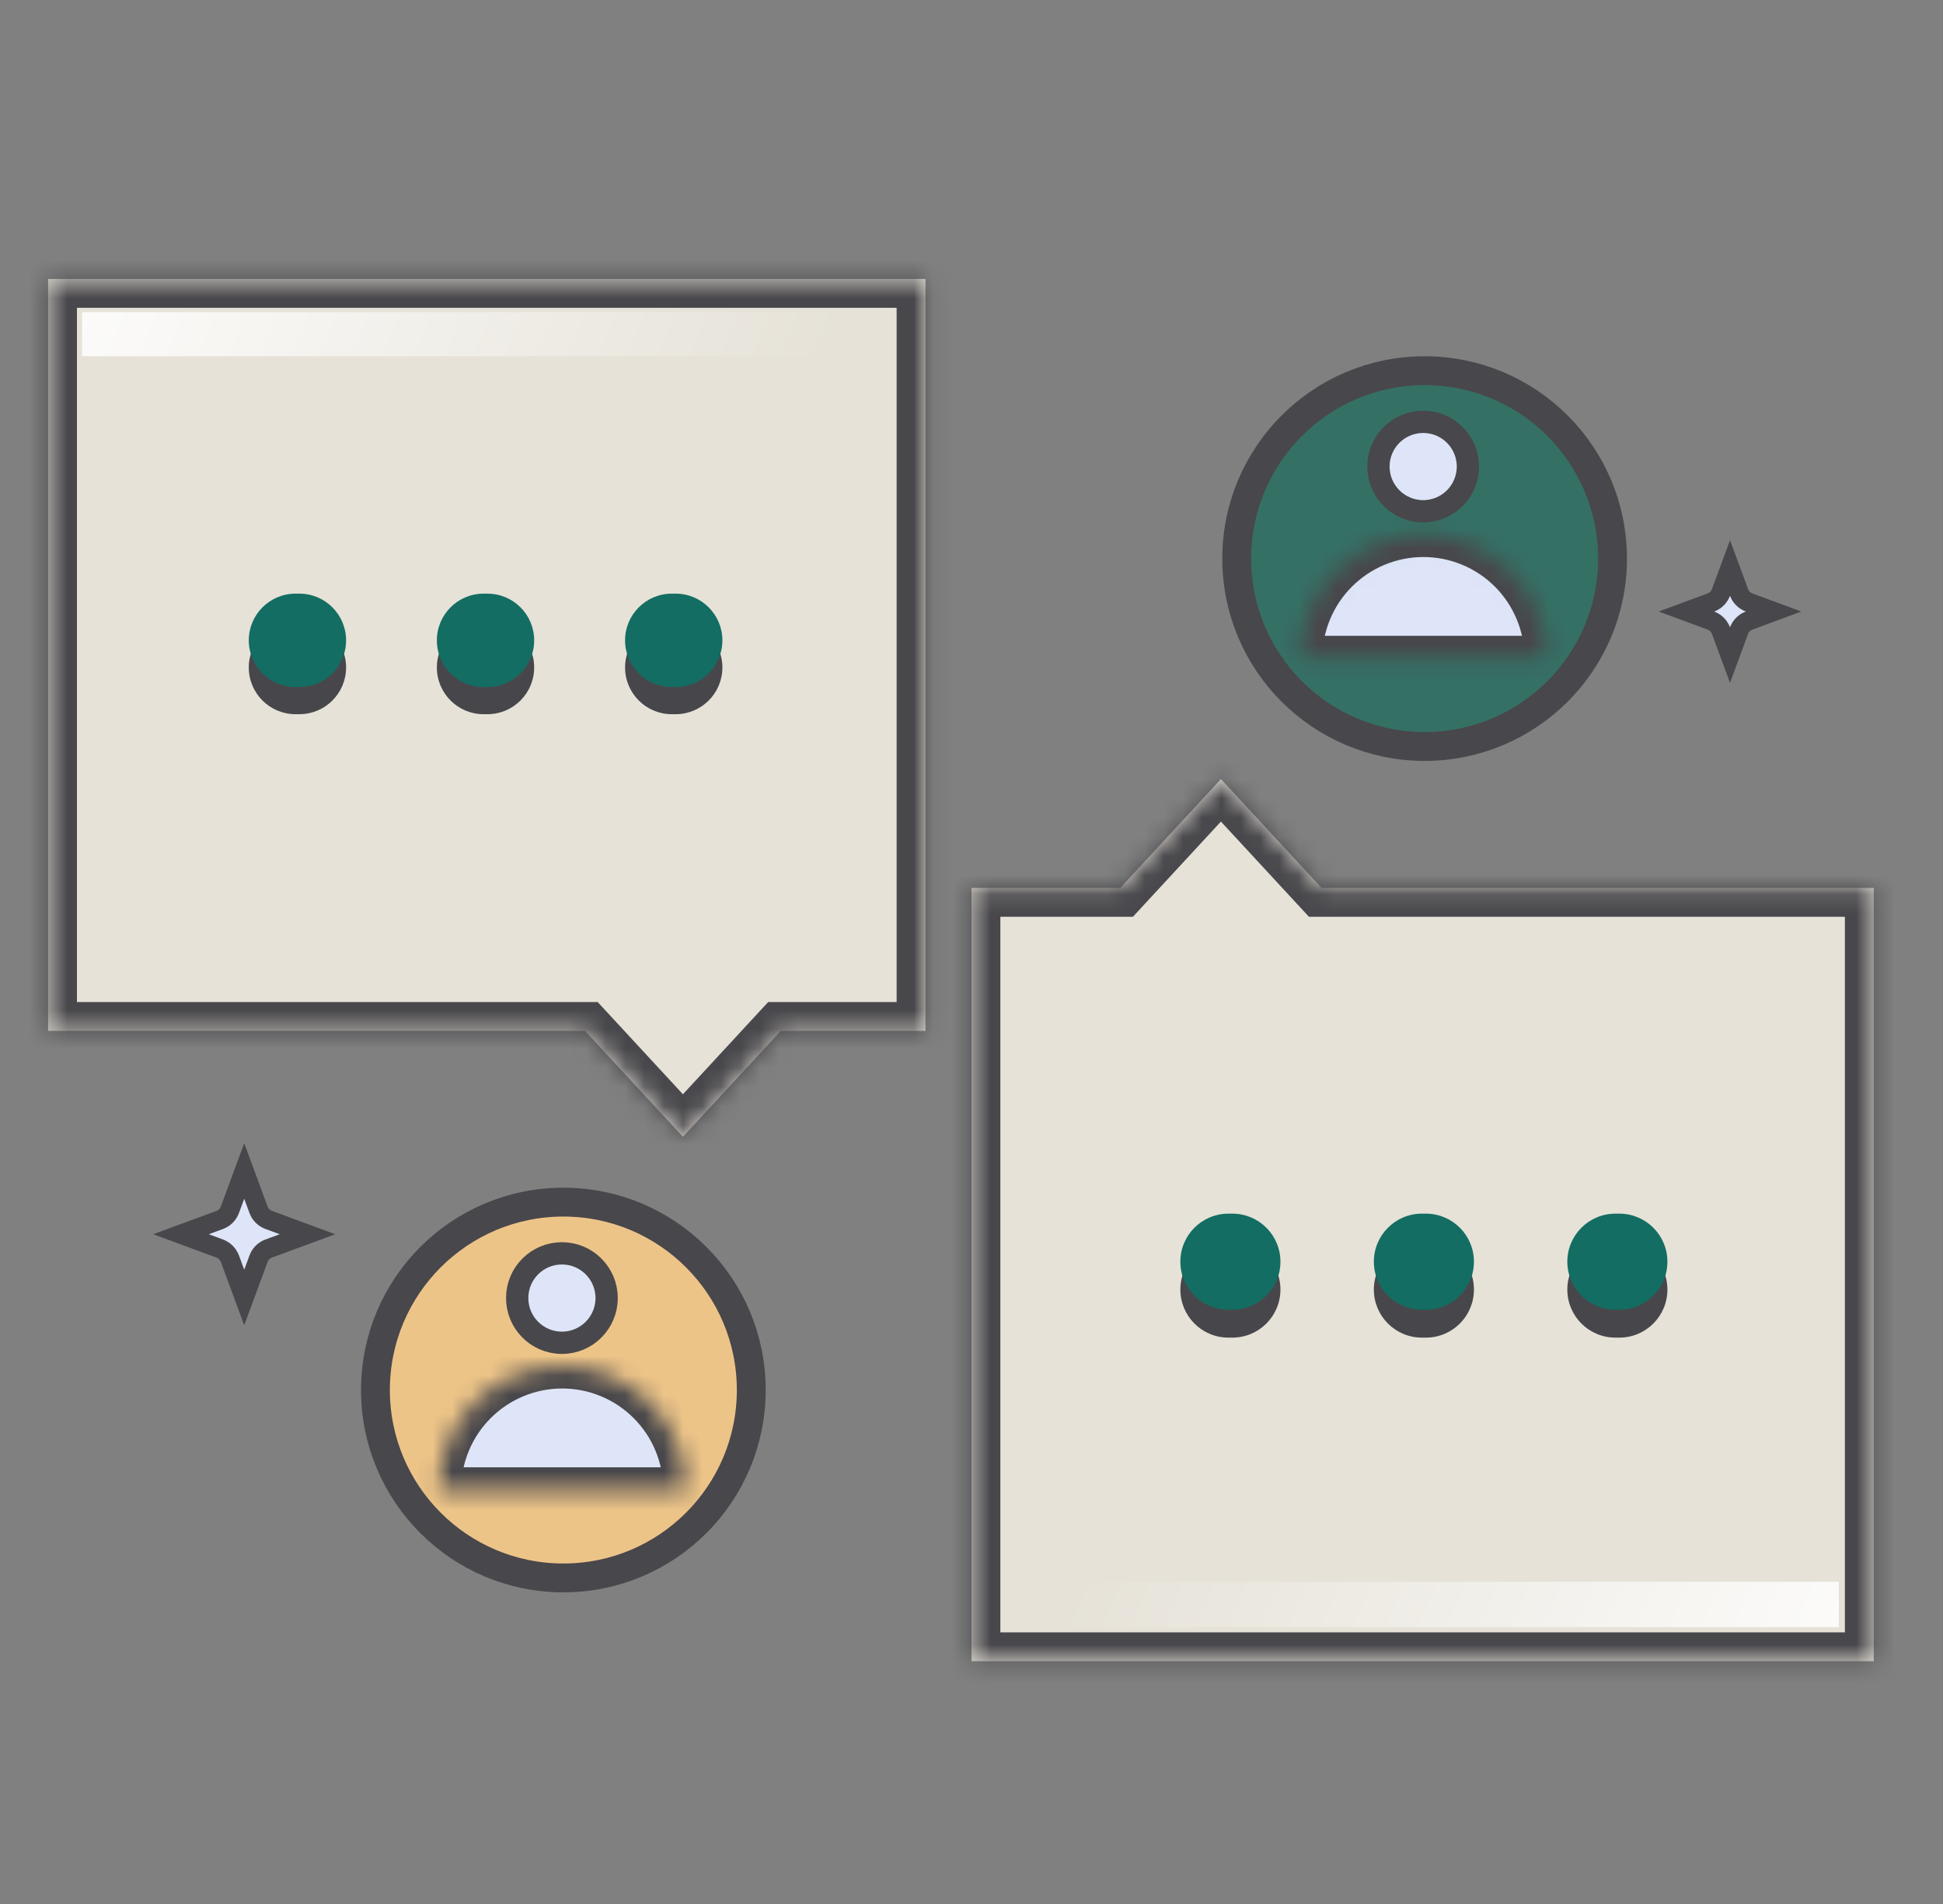 <svg width="101" height="99" viewBox="0 0 101 99" fill="none" xmlns="http://www.w3.org/2000/svg">
<rect x="0" y="0" width="101" height="99" fill="#808080" stroke="none"/>
<mask id="path-1-inside-1_5471_29706" fill="white">
<path d="M48.108 53.593H40.586L35.499 59.096L30.413 53.593H2.5V14.5H48.108V53.593Z"/>
</mask>
<path d="M48.108 53.593H40.586L35.499 59.096L30.413 53.593H2.5V14.5H48.108V53.593Z" fill="#E6E2D8"/>
<path d="M48.108 53.593V55.093H49.608V53.593H48.108ZM40.586 53.593V52.093H39.93L39.484 52.575L40.586 53.593ZM35.499 59.096L34.397 60.114L35.499 61.306L36.6 60.114L35.499 59.096ZM30.413 53.593L31.515 52.575L31.069 52.093H30.413V53.593ZM2.5 53.593H1V55.093H2.5V53.593ZM2.5 14.5V13H1V14.5H2.5ZM48.108 14.5H49.608V13H48.108V14.5ZM48.108 53.593V52.093H40.586V53.593V55.093H48.108V53.593ZM40.586 53.593L39.484 52.575L34.398 58.078L35.499 59.096L36.6 60.114L41.687 54.611L40.586 53.593ZM35.499 59.096L36.601 58.078L31.515 52.575L30.413 53.593L29.311 54.611L34.397 60.114L35.499 59.096ZM30.413 53.593V52.093H2.5V53.593V55.093H30.413V53.593ZM2.5 53.593H4V14.5H2.5H1V53.593H2.5ZM2.5 14.5V16H48.108V14.5V13H2.5V14.5ZM48.108 14.5H46.608V53.593H48.108H49.608V14.5H48.108Z" fill="#48474B" mask="url(#path-1-inside-1_5471_29706)"/>
<path d="M15.561 32.27H15.361C14.019 32.27 12.932 33.357 12.932 34.699C12.932 36.04 14.019 37.128 15.361 37.128H15.561C16.903 37.128 17.99 36.04 17.99 34.699C17.99 33.357 16.903 32.27 15.561 32.27Z" fill="#47474B"/>
<path d="M25.338 32.27H25.138C23.797 32.27 22.709 33.357 22.709 34.699C22.709 36.04 23.797 37.128 25.138 37.128H25.338C26.68 37.128 27.767 36.04 27.767 34.699C27.767 33.357 26.68 32.27 25.338 32.27Z" fill="#47474B"/>
<path d="M35.122 32.27H34.921C33.58 32.27 32.492 33.357 32.492 34.699C32.492 36.04 33.58 37.128 34.921 37.128H35.122C36.463 37.128 37.551 36.04 37.551 34.699C37.551 33.357 36.463 32.27 35.122 32.27Z" fill="#47474B"/>
<path d="M15.561 30.861H15.361C14.019 30.861 12.932 31.949 12.932 33.29C12.932 34.632 14.019 35.719 15.361 35.719H15.561C16.903 35.719 17.99 34.632 17.99 33.29C17.99 31.949 16.903 30.861 15.561 30.861Z" fill="#136D62"/>
<path d="M25.338 30.861H25.138C23.797 30.861 22.709 31.949 22.709 33.29C22.709 34.632 23.797 35.719 25.138 35.719H25.338C26.68 35.719 27.767 34.632 27.767 33.29C27.767 31.949 26.68 30.861 25.338 30.861Z" fill="#136D62"/>
<path d="M35.122 30.861H34.921C33.58 30.861 32.492 31.949 32.492 33.29C32.492 34.632 33.58 35.719 34.921 35.719H35.122C36.463 35.719 37.551 34.632 37.551 33.29C37.551 31.949 36.463 30.861 35.122 30.861Z" fill="#136D62"/>
<path d="M4.268 17.371L45.97 17.371" stroke="url(#paint0_linear_5471_29706)" stroke-width="2.293"/>
<mask id="path-10-inside-2_5471_29706" fill="white">
<path d="M50.5 46.159L58.234 46.159L63.466 40.5L68.697 46.159L97.4 46.159L97.4 86.359L50.5 86.359L50.5 46.159Z"/>
</mask>
<path d="M50.5 46.159L58.234 46.159L63.466 40.5L68.697 46.159L97.4 46.159L97.4 86.359L50.5 86.359L50.5 46.159Z" fill="#E6E2D8"/>
<path d="M50.5 46.159L50.5 44.659L49 44.659L49 46.159L50.5 46.159ZM58.234 46.159L58.234 47.659L58.891 47.659L59.336 47.177L58.234 46.159ZM63.466 40.5L64.567 39.482L63.466 38.29L62.364 39.482L63.466 40.5ZM68.697 46.159L67.596 47.177L68.041 47.659L68.697 47.659L68.697 46.159ZM97.4 46.159L98.9 46.159L98.9 44.659L97.4 44.659L97.4 46.159ZM97.4 86.359L97.4 87.859L98.9 87.859L98.9 86.359L97.4 86.359ZM50.5 86.359L49 86.359L49 87.859L50.5 87.859L50.5 86.359ZM50.5 46.159L50.5 47.659L58.234 47.659L58.234 46.159L58.234 44.659L50.5 44.659L50.5 46.159ZM58.234 46.159L59.336 47.177L64.567 41.518L63.466 40.5L62.364 39.482L57.133 45.141L58.234 46.159ZM63.466 40.5L62.364 41.518L67.596 47.177L68.697 46.159L69.799 45.141L64.567 39.482L63.466 40.5ZM68.697 46.159L68.697 47.659L97.4 47.659L97.4 46.159L97.4 44.659L68.697 44.659L68.697 46.159ZM97.4 46.159L95.9 46.159L95.9 86.359L97.4 86.359L98.9 86.359L98.9 46.159L97.4 46.159ZM97.4 86.359L97.4 84.859L50.5 84.859L50.5 86.359L50.5 87.859L97.4 87.859L97.4 86.359ZM50.5 86.359L52 86.359L52 46.159L50.5 46.159L49 46.159L49 86.359L50.5 86.359Z" fill="#48474B" mask="url(#path-10-inside-2_5471_29706)"/>
<path d="M83.97 64.541L84.176 64.541C85.555 64.541 86.674 65.659 86.674 67.039C86.674 68.418 85.555 69.537 84.176 69.537L83.97 69.537C82.59 69.537 81.472 68.418 81.472 67.039C81.472 65.659 82.59 64.541 83.97 64.541Z" fill="#47474B"/>
<path d="M73.913 64.541L74.119 64.541C75.499 64.541 76.617 65.659 76.617 67.039C76.617 68.418 75.499 69.537 74.119 69.537L73.913 69.537C72.534 69.537 71.415 68.418 71.415 67.039C71.415 65.659 72.534 64.541 73.913 64.541Z" fill="#47474B"/>
<path d="M63.855 64.541L64.061 64.541C65.44 64.541 66.559 65.659 66.559 67.039C66.559 68.418 65.44 69.537 64.061 69.537L63.855 69.537C62.475 69.537 61.357 68.418 61.357 67.039C61.357 65.659 62.475 64.541 63.855 64.541Z" fill="#47474B"/>
<path d="M83.97 63.092L84.176 63.092C85.555 63.092 86.674 64.21 86.674 65.59C86.674 66.969 85.555 68.088 84.176 68.088L83.97 68.088C82.59 68.088 81.472 66.969 81.472 65.59C81.472 64.21 82.59 63.092 83.97 63.092Z" fill="#136D62"/>
<path d="M73.913 63.092L74.119 63.092C75.499 63.092 76.617 64.21 76.617 65.59C76.617 66.969 75.499 68.088 74.119 68.088L73.913 68.088C72.534 68.088 71.415 66.969 71.415 65.59C71.415 64.21 72.534 63.092 73.913 63.092Z" fill="#136D62"/>
<path d="M63.855 63.092L64.061 63.092C65.44 63.092 66.559 64.21 66.559 65.59C66.559 66.969 65.44 68.088 64.061 68.088L63.855 68.088C62.475 68.088 61.357 66.969 61.357 65.59C61.357 64.21 62.475 63.092 63.855 63.092Z" fill="#136D62"/>
<path d="M95.584 83.408L52.7 83.408" stroke="url(#paint1_linear_5471_29706)" stroke-width="2.358"/>
<circle cx="74.054" cy="29.038" r="9.768" fill="#357065" stroke="#48474B" stroke-width="1.5"/>
<circle cx="2.904" cy="2.904" r="2.325" transform="matrix(-1 0 0 1 76.883 21.35)" fill="#DEE5F8" stroke="#48474B" stroke-width="1.158"/>
<mask id="path-21-inside-3_5471_29706" fill="white">
<path d="M67.579 34.21C67.579 32.51 68.255 30.879 69.457 29.677C70.66 28.474 72.29 27.799 73.991 27.799C75.691 27.799 77.322 28.474 78.525 29.677C79.727 30.879 80.402 32.51 80.402 34.21L73.991 34.21H67.579Z"/>
</mask>
<path d="M67.579 34.21C67.579 32.51 68.255 30.879 69.457 29.677C70.66 28.474 72.29 27.799 73.991 27.799C75.691 27.799 77.322 28.474 78.525 29.677C79.727 30.879 80.402 32.51 80.402 34.21L73.991 34.21H67.579Z" fill="#DEE5F8" stroke="#48474B" stroke-width="2.316" mask="url(#path-21-inside-3_5471_29706)"/>
<circle cx="29.284" cy="72.261" r="9.768" fill="#EDC488" stroke="#48474B" stroke-width="1.5"/>
<circle cx="2.904" cy="2.904" r="2.325" transform="matrix(-1 0 0 1 32.113 64.576)" fill="#DEE5F8" stroke="#48474B" stroke-width="1.158"/>
<mask id="path-24-inside-4_5471_29706" fill="white">
<path d="M22.812 77.435C22.812 75.734 23.487 74.104 24.69 72.901C25.892 71.699 27.523 71.023 29.223 71.023C30.924 71.023 32.554 71.699 33.757 72.901C34.959 74.104 35.635 75.734 35.635 77.435L29.223 77.435H22.812Z"/>
</mask>
<path d="M22.812 77.435C22.812 75.734 23.487 74.104 24.69 72.901C25.892 71.699 27.523 71.023 29.223 71.023C30.924 71.023 32.554 71.699 33.757 72.901C34.959 74.104 35.635 75.734 35.635 77.435L29.223 77.435H22.812Z" fill="#DEE5F8" stroke="#48474B" stroke-width="2.316" mask="url(#path-24-inside-4_5471_29706)"/>
<path d="M13.44 62.893C13.519 63.105 13.676 63.278 13.877 63.378L13.965 63.417L15.983 64.162L13.965 64.907C13.752 64.986 13.579 65.143 13.479 65.344L13.44 65.432L12.695 67.45L11.95 65.432L11.911 65.344C11.825 65.171 11.686 65.032 11.514 64.946L11.426 64.907L9.406 64.162L11.426 63.417C11.638 63.339 11.811 63.181 11.911 62.98L11.95 62.893L12.695 60.873L13.44 62.893Z" fill="#DEE5F8" stroke="#48474B"/>
<path d="M90.398 30.796C90.477 31.009 90.633 31.182 90.834 31.282L90.923 31.32L92.193 31.79L90.923 32.26C90.71 32.338 90.537 32.495 90.436 32.695L90.398 32.784L89.929 34.055L89.459 32.784L89.421 32.695C89.335 32.523 89.196 32.384 89.023 32.298L88.935 32.26L87.663 31.79L88.935 31.32C89.147 31.242 89.321 31.086 89.421 30.885L89.459 30.796L89.929 29.524L90.398 30.796Z" fill="#DEE5F8" stroke="#48474B"/>
<defs>
<linearGradient id="paint0_linear_5471_29706" x1="-12.234" y1="-8.736" x2="106.917" y2="43.185" gradientUnits="userSpaceOnUse">
<stop offset="0.147" stop-color="white"/>
<stop offset="0.473" stop-color="white" stop-opacity="0"/>
</linearGradient>
<linearGradient id="paint1_linear_5471_29706" x1="112.554" y1="109.516" x2="-8.861" y2="55.108" gradientUnits="userSpaceOnUse">
<stop offset="0.147" stop-color="white"/>
<stop offset="0.473" stop-color="white" stop-opacity="0"/>
</linearGradient>
</defs>
</svg>
